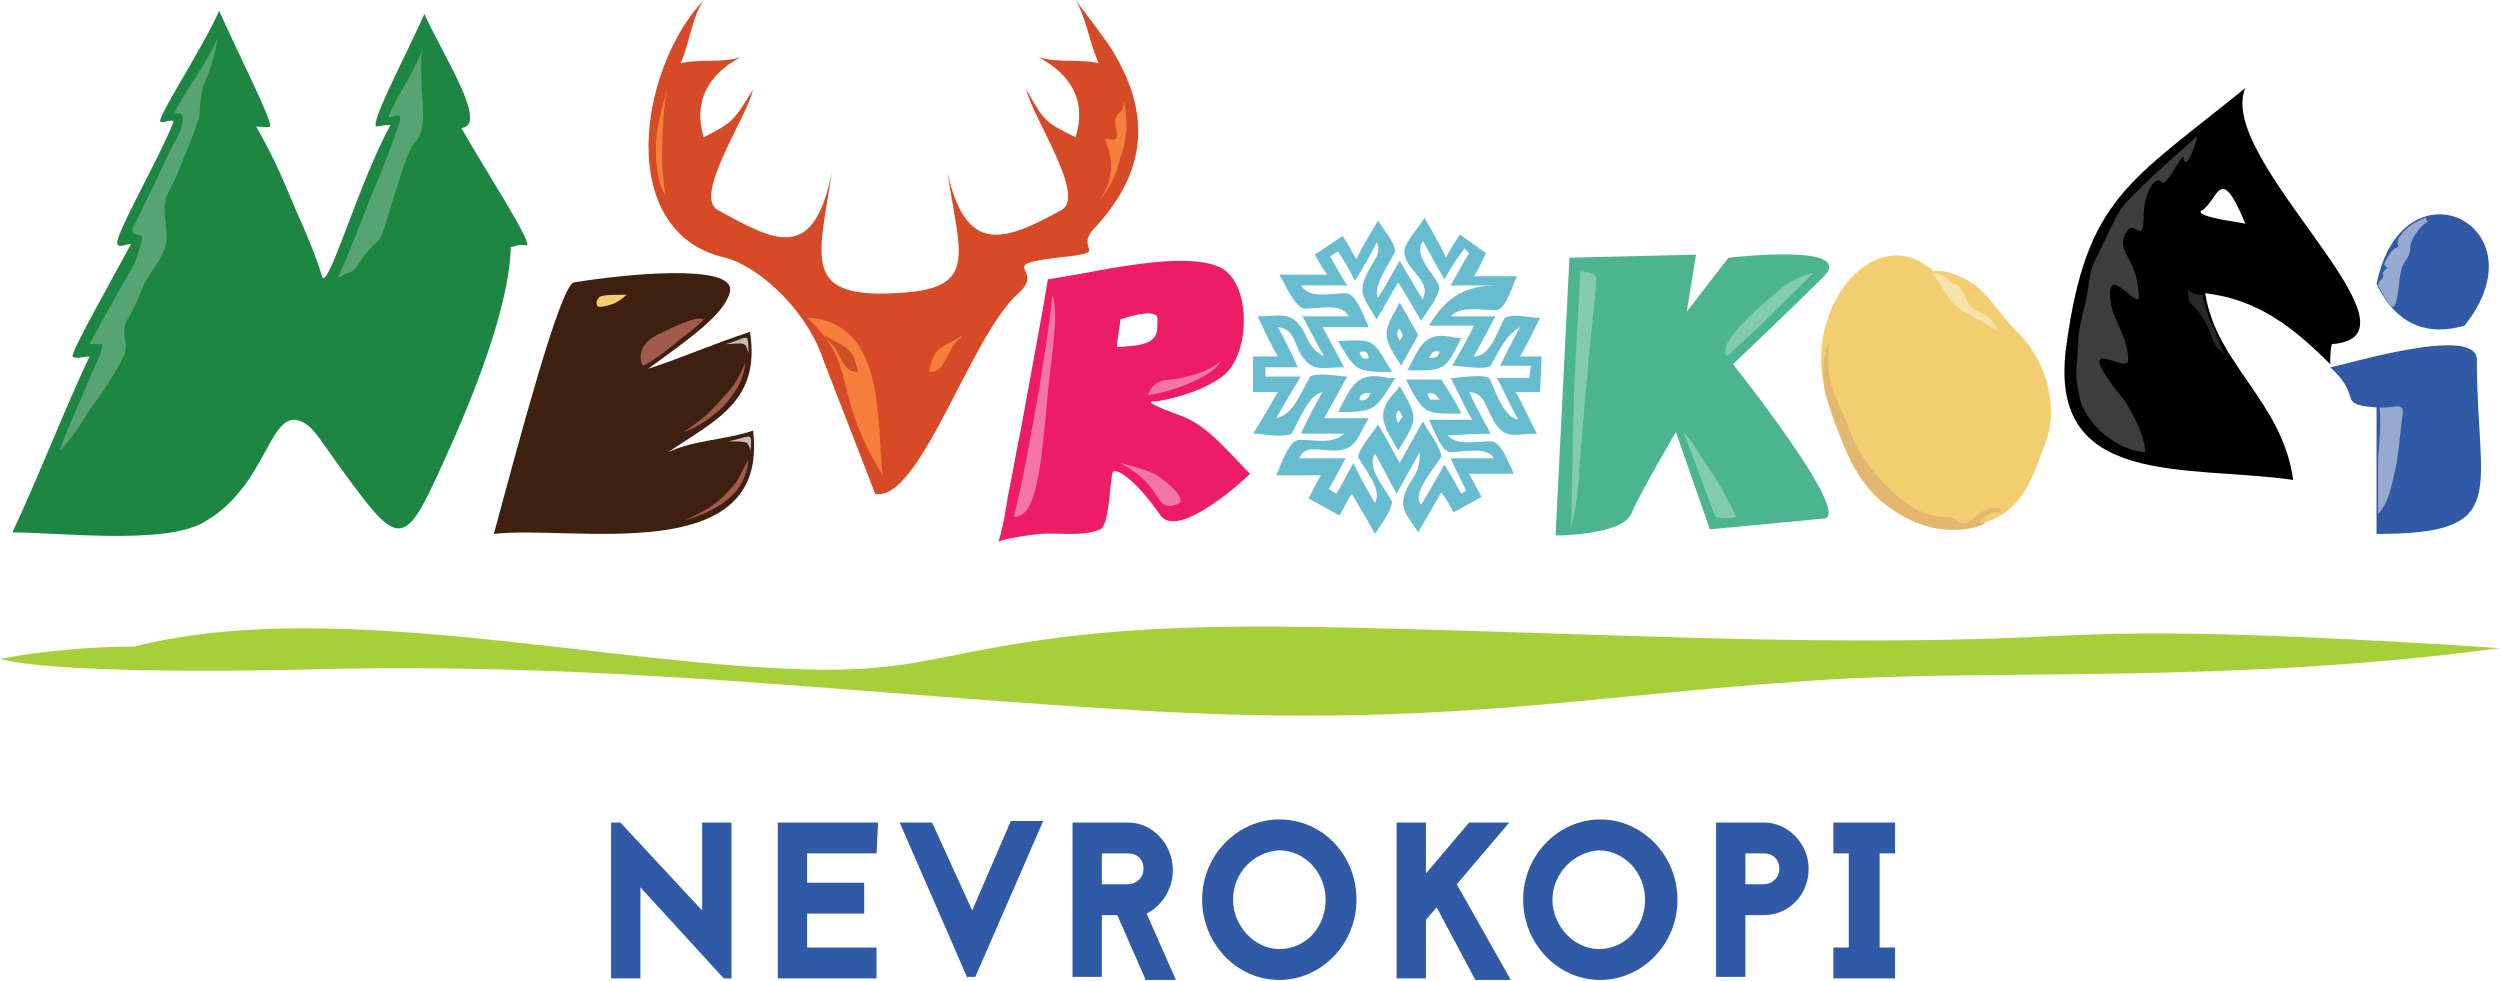 <?xml version="1.0" encoding="utf-8"?>
<!-- Generator: Adobe Illustrator 28.2.0, SVG Export Plug-In . SVG Version: 6.00 Build 0)  -->
<svg version="1.1" id="Layer_1" xmlns="http://www.w3.org/2000/svg" xmlns:xlink="http://www.w3.org/1999/xlink" x="0px" y="0px"
	 viewBox="0 0 162 63.6" style="enable-background:new 0 0 162 63.6;" xml:space="preserve">
<style type="text/css">
	.st0{fill:#3059A6;}
	.st1{fill:#A7CF3A;}
	.st2{fill:#1C8642;}
	.st3{fill:#55A471;}
	.st4{fill:#68BCCF;}
	.st5{opacity:0.61;fill:#D6DEED;enable-background:new    ;}
	.st6{fill:#D74A27;}
	.st7{fill:#F57F3B;}
	.st8{fill:#CF4F27;}
	.st9{fill:#4CB590;}
	.st10{fill:#82CBB1;}
	.st11{opacity:0.3;fill:#CCCCCC;enable-background:new    ;}
	.st12{opacity:0.2;fill:#CCCCCC;enable-background:new    ;}
	.st13{fill:#F2CE70;}
	.st14{fill:#E4B76F;}
	.st15{fill:#F7E2A9;}
	.st16{fill:#ED1D65;}
	.st17{fill:#F477A3;}
	.st18{fill:#3F2010;}
	.st19{fill:#A05B4C;}
	.st20{fill:#C5BCB7;}
</style>
<path class="st0" d="M46.9,63.4l-5.4-5.9v5.9h-1.9V53.3h0.6l5.3,5.7v-5.7h1.9v10.1H46.9z"/>
<path class="st0" d="M56.8,55.3h-4.5v1.9H56v2h-3.7v2.2h4.5v2h-6.4V53.3h6.5L56.8,55.3L56.8,55.3z"/>
<path class="st0" d="M62.7,63.4l-4.4-10.1h2.1L63,59l2.5-5.8h2.1l-4.4,10.1H62.7z"/>
<path class="st0" d="M74.2,63.4l-1.8-4.1h-1v4h-1.9V53.3h3.6c1.6,0,2.9,1.4,2.9,3.1c0,1.2-0.7,2.3-1.7,2.8l1.9,4.3H74.2z M71.4,55.3
	v2h1.7c0.5,0,1-0.4,1-1c0-0.6-0.4-1-1-1H71.4z"/>
<path class="st0" d="M87.9,58.3c0,2.9-2.3,5.2-5,5.2c-2.8,0-5-2.4-5-5.2c0-2.9,2.3-5.2,5-5.2C85.7,53.1,87.9,55.4,87.9,58.3z
	 M79.9,58.3c0,1.7,1.4,3.2,3,3.2c1.7,0,3-1.4,3-3.2s-1.4-3.2-3-3.2C81.2,55.2,79.9,56.6,79.9,58.3z"/>
<path class="st0" d="M93.1,58.8l-0.7,0.8v3.8h-1.9V53.3h1.9v3.3l2.8-3.3h2.6l-3.4,4l3.5,6.2h-2.3L93.1,58.8z"/>
<path class="st0" d="M108.7,58.3c0,2.9-2.3,5.2-5,5.2c-2.8,0-5-2.4-5-5.2c0-2.9,2.3-5.2,5-5.2C106.4,53.1,108.7,55.4,108.7,58.3z
	 M100.6,58.3c0,1.7,1.4,3.2,3,3.2c1.7,0,3-1.4,3-3.2s-1.4-3.2-3-3.2C102,55.2,100.6,56.6,100.6,58.3z"/>
<path class="st0" d="M114.3,53.3c1.6,0,2.9,1.4,2.9,3c0,1.7-1.3,3-2.9,3h-1.2v4h-1.9V53.3H114.3z M114.3,57.3c0.5,0,1-0.4,1-1
	c0-0.6-0.4-1-1-1h-1.2v2H114.3z"/>
<path class="st0" d="M121.8,55.3v6.1h1v2h-4v-2h1v-6.1h-1v-2h4v2H121.8z"/>
<path class="st1" d="M7.6,42.2c13.2-3.9,31.9,1.1,45.9,1.2c5.3,0,7.4-0.9,12.5-1.7c7.2-1.2,14.7-1.2,22.5-1
	c14.2,0.3,28.7,1.2,42.8,0.6c4.9-0.2,9.5-0.7,30.7,0.7c-18,2.4-33.3,1.3-44.5,2.1c-15.1,1-23.8,3-42.6,2
	c-19.6-1.1-35.6-3.3-55.8-2.7C14.6,43.5,3.4,43.6,0,42.7c2.5-0.5,5.8-0.8,8.7-0.8"/>
<path class="st2" d="M14.2,0.7c-1.1,2.5-4.1,7-3.8,7.2c0.2,0.1,1-0.3,0.8,0.1c-0.9,2.3-3.8,7.3-3.6,7.8c0.1,0.3,0.6,0,0.9,0
	c-1.3,2.4-3.9,7-3.8,7.3c0.2,0.2,0.7,0,1.1,0c-1.7,3.6-3.3,7.8-5,11.4c3,0,9.7,0.8,12.3-0.6c4.4-2.4,4.3-7.8,6.6-6.5
	c0.7,0.4,1.1,1.2,2.5,3.1c3.7,5.1,4,5.1,6.6-0.7c1.6-3.5,4.2-9.7,4.3-13.8c0.3,0,0.4-0.2,1-0.1c0.6,0.1-2.8-5.1-4.2-7.6
	c1.8-0.2-1.2-4.7-2.4-7.4c-1.1,2.5-3.6,7.2-3.1,7.3C25,8.1,25,8.1,25.3,8.1c-2.1,3.9-3.9,10.3-4.4,9.9c-0.5-1.6-0.8-2.2-1.2-3.2
	c-1.1-2.4-1.5-3.8-3.1-6.6c0.3,0,0.8,0.1,0.9,0C17.7,7.9,15.3,3.2,14.2,0.7z"/>
<path class="st3" d="M14.1,2.4c-0.2,0.9-2.2,3.7-2.4,4.2c-0.8,1.2,0,0.5,0.1,0.9C12,8.2,11.3,9.2,11,9.8c-0.5,1.1-2,4.2-2.2,4.6
	c-0.7,1.1,0.4,0.6,0.4,1c0,0.3-0.3,1.2-0.5,1.7c-0.3,0.5-2.1,3.7-2.9,5.2c0,0,0.8,0,0.8,0c0.1,0.5-0.5,1.4-1.2,3.2
	c-0.3,0.7-1.5,3.3-1.5,3.7c1.2-1.3,1.5-2.1,2.1-2.9c0.6-0.8,1.6-2.3,2-3.2c0.4-0.9-0.2-1.4,0.2-2.3C8.7,20,9,19.2,9.4,18.3
	c0.6-1.1,1.4-1.8,1.4-3c0-0.8-0.3-1.8,0-2.6c0.2-0.4,0.4-0.8,0.6-1.2c0.5-1.3,1.1-2.6,1.4-3.6C13,7.4,12.9,7.2,13,6.6
	c0.1-0.9,0.1-0.9,0.5-1.8C13.7,4.1,14,3.4,14.1,2.4z"/>
<path class="st3" d="M27.4,3c-0.2,1.1-1.8,3.4-2.2,4.5c-0.1,0.4,0.9-0.5,0.7,0.4c-0.2,0.6-1,2.8-1.3,3.5c-1.2,2.8-1.1,2.9-2.7,6.6
	c1-0.6,0.8-0.1,1.4-1c1-1.5,1.2-1,1.6-2.2c1.5-5,1.7-5.3,2.1-5.7C27.9,8,27,5.3,27.4,3z"/>
<path class="st4" d="M90,24.5c-2.1-0.5-2.4,0.5-3.3,2.2c2.4,0,2.4-0.1,3.7-2.2H90z M88.7,25.7c-0.1,0.2-0.4,0.3-0.6,0.2
	c0-0.4,0.4-0.5,0.8-0.4C88.8,25.5,88.7,25.6,88.7,25.7C88.7,25.6,88.7,25.7,88.7,25.7z"/>
<path class="st4" d="M90.5,25.3c-1.5,1.5-0.8,2.3,0.1,3.9c1.3-2.1,1.3-2.1,0.1-4.2L90.5,25.3z M90.9,27c-0.1,0.1-0.2,0.3-0.3,0.4
	c-0.2-0.5-0.2-0.4,0-0.8C90.8,26.7,90.8,26.9,90.9,27C90.9,27.1,90.9,27,90.9,27z"/>
<path class="st4" d="M91.9,21.7l-1.2-2.1c-1.1,2-1.2,2.1,0.1,4.1L91.9,21.7z M90.6,21.9c-0.1-0.2-0.1-0.4,0.1-0.6
	c0.2,0.5,0.3,0.3,0,0.8C90.7,22,90.6,21.9,90.6,21.9C90.6,21.9,90.5,21.8,90.6,21.9z"/>
<path class="st4" d="M90.2,24.1c-1.3-2.2-1.1-2.1-3.5-2C87.9,24.1,87.9,24.1,90.2,24.1z M88.2,22.8c0.4-0.1,0.4,0.1,0.5,0.4
	c-0.4,0.1-0.5,0-0.6-0.4H88.2z"/>
<path class="st4" d="M99.9,23.1h-1.4c0.4-0.7,0.8-1.5,1.3-2.5c-0.6,0-1.8-0.3-2.3,0c-0.5,0.9-0.9,2.5-2,2.5c0.4-0.7,0.8-1.5,1.4-2.6
	H94c0.6-0.7,2-0.4,2.9-0.4c0.7,0,1.1-1.6,1.4-2.2h-2.8c0.3-0.4,0.5-0.9,0.8-1.5l-1.7-1.2c-0.4,0.6-0.7,1.1-0.9,1.5
	c-0.4-0.9-0.9-1.7-1.4-2.6c-0.3,0.6-1.3,1.6-1.3,2.2c0,1.2,1.8,1.8,1.2,3.1c-0.4-0.6-0.9-1.5-1.5-2.5c-0.6,1-1,1.8-1.4,2.4
	c-0.4-0.7,0.8-2.3,1.1-3c0-0.6-0.8-1.5-1.1-2c-0.6,1-1.1,1.8-1.4,2.5c-0.3-0.4-0.5-1-0.9-1.5l-1.8,1.2c0.3,0.5,0.5,0.9,0.8,1.3h-3.1
	c0.4,0.6,1,2.2,1.7,2.2c1,0,2.3-0.4,2.8,0.5h-3c0.6,1.1,1,1.9,1.4,2.6c-0.7-0.4-0.9-0.7-1.3-1.6c-0.8-1.4-1.5-1-3-1
	c0.5,1.1,0.9,1.9,1.3,2.6h-1.6v2.3h1.6c-0.4,0.7-0.9,1.6-1.6,2.7c0.6,0,1.9,0.3,2.5,0c0.5-0.9,1.1-2.5,2-2.7
	c-0.4,0.7-0.9,1.6-1.4,2.7c0.9,0,1.9,0,2.8,0c-0.7,0.7-1.9,0.4-2.9,0.4c-0.7,0-1.2,1.7-1.5,2.3h2.9c-0.3,0.5-0.5,0.9-0.8,1.5l2,1.1
	c0.3-0.5,0.5-1,0.8-1.4c0.4,0.7,0.9,1.5,1.5,2.6c0.3-0.5,1.1-1.5,1.1-2.1c-0.4-0.8-1.7-2.2-1.1-3.1c0.4,0.7,0.8,1.5,1.4,2.6
	c0.6-1.1,1.1-2,1.5-2.7c0,0.9-0.1,1.2-0.7,2.1c-0.8,1.5-0.2,1.8,0.6,3.1c0.5-0.9,1-1.7,1.5-2.6c0.3,0.4,0.5,0.8,0.8,1.3l1.8-1
	c-0.3-0.6-0.6-1.1-0.8-1.5h2.9c-0.3-0.6-0.8-2.1-1.5-2.1c-1,0-2.2,0.3-2.8-0.4c0.7,0,1.7-0.1,2.8-0.1c-0.6-1.1-1.1-2-1.4-2.7
	c1,0.1,1,0.8,1.5,1.7c0.8,1.5,1.4,1,2.9,1c-0.6-1.1-1-2.1-1.4-2.7h1.6L99.9,23.1L99.9,23.1z M99.1,24.5H97c0.6,1.1,1,2.1,1.4,2.7
	c-1-0.2-1.4-1.7-1.9-2.7c-0.5-0.3-1.9,0-2.5,0c0.6,1.1,1,2.1,1.4,2.7c-0.9,0-1.9,0-2.8,0c0.3,0.6,0.8,2.1,1.4,2.1
	c0.8,0,2.4-0.4,2.8,0.4H94c0.4,0.9,0.8,1.6,1,2.1c-0.1,0.1-0.2,0.1-0.3,0.2c-0.3-0.5-0.6-1.1-1.1-1.9c-0.6,1.1-1.1,1.9-1.5,2.6
	c-0.7-0.7,0.9-2.4,1.3-3.1c0-0.6-0.9-1.7-1.2-2.3c-0.5,0.9-1,1.8-1.5,2.7c-0.4-0.7-0.8-1.5-1.4-2.5c-0.3,0.5-1.2,1.5-1.3,2.1
	c0.4,0.8,1.6,2.1,1.1,3c-0.4-0.7-0.9-1.5-1.4-2.6c-0.5,0.9-0.8,1.5-1.1,2c-0.2-0.1-0.3-0.2-0.5-0.3c0.3-0.5,0.6-1.1,1.1-2h-3
	c0.3-0.9,1.4-0.5,2.2-0.5c1.5,0,1.5-0.8,2.3-2.1c-1,0-1.9,0-2.9,0c0.4-0.7,0.9-1.6,1.5-2.7c-0.6,0-1.8-0.3-2.4,0
	c-0.6,1-1.1,2.5-2.2,2.7c0.4-0.7,0.9-1.6,1.6-2.7H82v-0.6h2.1c-0.5-1.1-0.9-1.9-1.3-2.6c0.9,0.1,1,0.7,1.4,1.6c0.8,1.4,1.4,1,2.9,1
	c-0.6-1.1-1-1.9-1.4-2.6h3c-0.3-0.6-0.8-2.2-1.5-2.2c-1,0-2.3,0.4-2.9-0.5h3c-0.5-0.8-0.9-1.5-1.1-1.9c0.2-0.1,0.3-0.2,0.5-0.3
	c0.3,0.4,0.7,1.1,1.1,1.9c0.6-1,1.1-1.8,1.4-2.5c0.4,0.7-0.3,1.3-0.6,2c-0.7,1.4-0.1,1.7,0.6,3c0.5-0.8,0.9-1.6,1.4-2.4
	c0.4,0.6,0.9,1.5,1.5,2.5c0.3-0.6,1.4-1.8,1.1-2.4c-0.5-0.9-1.6-1.9-1-2.8c0.4,0.7,0.8,1.5,1.4,2.5c0.5-0.9,0.9-1.5,1.3-2
	c0.1,0.1,0.2,0.2,0.3,0.3c-0.3,0.5-0.7,1.2-1.2,2.1H97c-1.9,0-3.2,0.6-4.4,2.6h2.9c-0.4,0.9-0.9,1.7-1.4,2.6c0.6,0,2,0.3,2.5,0
	c0.6-1.1,1-2,1.9-2.5c-0.4,0.7-0.8,1.5-1.3,2.5h2L99.1,24.5L99.1,24.5z"/>
<path class="st4" d="M94.4,21.9c-2.1-0.5-2.3,0.4-3.2,2.1c2.4,0,2.4,0.1,3.5-2.1H94.4z M93.2,23c-0.1,0.2-0.4,0.2-0.6,0.2
	c0.2-0.4,0.3-0.5,0.7-0.4C93.3,22.8,93.2,22.9,93.2,23C93.2,22.9,93.2,23,93.2,23z"/>
<path class="st4" d="M93.4,24.6h-2.3c1.2,2.3,1.2,2.2,3.6,2.2C94.3,26,93.8,25.2,93.4,24.6z M92.7,25.9c-0.1-0.1-0.2-0.3-0.2-0.4
	c0.5-0.1,0.5,0.1,0.8,0.4H92.7z"/>
<path class="st0" d="M154,34.6c0-2.7,0-5.5,0-8.2c-2.7-0.2-0.8-0.6-3-2.6c0.8-0.1,9.5-2.8,9.5-0.5C160.5,32,162.8,34.6,154,34.6z"/>
<path class="st0" d="M159.7,21.1c-3.1,0.9-4.8-0.8-5.7-2.7C155.7,10.1,164.9,14.6,159.7,21.1z"/>
<path class="st5" d="M154.2,26.4c0.8,0.1,1.6-0.4,1.5,0.4c-0.2,1.4-0.2,2-0.4,3.2c-0.3,1.4-0.5,2.6-1.2,3.3c0,0,0-0.6,0-1.1
	c0-1,0-2,0-2.5C154.2,28.4,154.3,27.7,154.2,26.4z"/>
<path class="st5" d="M157.2,14.1c-0.3,0.1-1.2,0.5-1.6,1.1c-0.1,0.2-0.3,0.2-0.2,0.7c0,0.3-0.2-0.1-0.7,0.8
	c-0.2,0.4-0.2,0.4-0.2,0.5c0.1,0,0.2,0.2,0.2,0.2c0,0.1,0-0.2-0.3,0.3c0.2,0.4-0.3,0.4-0.3,0.8c0,0,0.7,1.4,1,1.4
	c0.4-0.5,0.3-2.1,0.6-2.7c0.2-0.4,0.3-0.4,0.4-0.7c0.2-0.4-0.1-0.5,0.4-1.3c0.4-0.6,0.6-0.7,0.8-0.8
	C157.2,14.1,157.2,14.1,157.2,14.1z"/>
<path class="st6" d="M72.1,3.3c-0.7-1.1-1.6-2.2-2.4-3.3c0.7,1.2,0.9,2.8,1.5,4.1c-1.2-0.3-2.7,0-3.9-0.4c2.2,1.2,3.1,2.9,2.4,5.2
	c-2-1-2-1-3.2-3.1c0.4,1.8,3.9,6.9,2.3,7.8c-3.8,2.1-6.2,2.9-7.4-2.4c0.8,5.4,2.1,7.6-3.5,7.8c-6,0.3-4.8-2.4-4-7.8
	c-1.2,5.8-3.6,4.5-7.4,2.4c-1.6-0.9,1.9-6,2.3-7.8c-1.3,2.1-1.3,2.1-3.2,3.1c-0.7-2.3,0.3-4.1,2.4-5.2c-1.2,0.4-2.7,0.1-3.9,0.4
	c0.6-1.3,0.7-2.9,1.5-4.1c-4.3,4.6-5.7,15.1,1.4,16.7c2,0.5,5,3.1,6.2,6.2c0,0.1,3.5,9,3.5,9.1c2.9,0.6,6.2-10.3,9.3-13
	c1.8-1.6-1.6-1.8,2.5-2.3c3.8-0.4,0.9-0.4,2.5-2C74.3,11.1,74.6,7.4,72.1,3.3z"/>
<path class="st7" d="M52.3,20.6c3.4,3.1,1.5,4.7,4.9,10.2c-0.4-3.4,0.2-9.7-4.6-10.2"/>
<path class="st7" d="M43.3,5.5c-0.4,1.5-0.8,2.8-0.8,4.2c0,1.6,0.3,2.5,0.6,2.9c-0.1-1-0.2-1.6-0.2-2.5C42.9,9.1,43,6.4,43.3,5.5z"
	/>
<path class="st7" d="M72.8,6.6c0.1,0.9-0.7,0.5-0.5,1.6c0.4,1.7-1,0.2-0.6,1.1c0.2,0.5,0.3,0.9,0.3,1.5c0,0.7-0.3,1.6-0.8,2.2
	c0.8-0.8,1.2-1.9,1.4-2.8C72.9,9.5,72.9,9,73,8.4C73,8,73,6.9,72.8,6.6z"/>
<path class="st8" d="M53.4,21.7c0.5,0.4,1.3,0.6,1.7,1.1c0.3,0.3,0.4,0.9,0.5,1.3c-0.8,0.1-1.1-0.9-1.4-1.4
	C54,22.3,53.6,22.1,53.4,21.7"/>
<path class="st7" d="M62.4,21.7c-0.5,0.4-1.3,0.6-1.7,1.1c-0.3,0.3-0.4,0.9-0.5,1.3c0.8,0.1,1.1-0.9,1.4-1.4
	C61.8,22.2,62.1,22.1,62.4,21.7"/>
<path class="st9" d="M101.7,16.7l8.2-0.2l-0.6,3.7l2.7-3.5c0,0,8.5-1,6.1,1.3c-1.6,1.6-5.8,5.6-5.8,5.6s7.8,9.8,5.9,10
	c-2,0.2-7.4,0.7-7.4,0.7l-2.2-6.3c0,0-2.3,3.9-2.9,5.3c-0.6,1.4-4.9,1.4-4.9,1.4L101.7,16.7z"/>
<path class="st10" d="M102.4,17.6c0.2,0,0.8,0,1,0.3c0.1,0.1-0.1,2.1-0.2,2.8c-0.2,2-0.8,8.3-0.9,10.5c-0.1,0.9-0.2,1.9-0.5,3
	c0.1-3.3,0.1-5.2,0.2-9C102.1,23,102.3,19.9,102.4,17.6z"/>
<path class="st10" d="M109.1,28c0.5,1.3,0.8,2.1,1.3,3.5c0.4,1,0.7,1.9,0.8,2c0.1,0.1,1,0.1,1.3,0c-0.3-0.7-1-2-1.4-2.6
	C110.3,29.8,109.9,28.9,109.1,28z"/>
<path class="st10" d="M117.5,17.7c-1.8,1.8-3.5,3.5-5.6,5.4c-0.8-0.9,2.8-3.8,3.4-4.3C115.7,18.4,117,17.7,117.5,17.7z"/>
<path d="M145.5,5.7c-7.5,6.1-10.3,7.1-11.6,16.7c-1.3,9.3,7.8,7.7,14.7,8.7c-0.7-5.1-5-7.5-5.7-12.1c3.4,0.4,5.7,2.2,8.1,4.6
	c0-0.4,0-0.9,0.1-1.3C157.9,21.8,143.5,10.3,145.5,5.7z M142.6,13.7C142.6,13.7,142.6,13.7,142.6,13.7
	C142.6,13.7,142.6,13.7,142.6,13.7C142.7,13.5,142.7,13.6,142.6,13.7z M142.6,13.7c1.2-0.7,1.2-3.3,2.9,0.8
	C145.2,14.4,142.5,14.1,142.6,13.7z"/>
<path class="st11" d="M142.4,8.8c-1.9,1.7-4.2,3.7-5,4.8c-0.5,0.8-1.1,2.2-1.5,3c-0.6,1-0.5,2-0.8,3.2c-0.5,1.9-0.4,1.9-0.5,3.6
	c-0.1,0.9-0.1,1.2,0.2,2.5c0.4,1.6,2.4,3.3,4.2,3.4c0.1-0.8-1-3.1-1.7-3.8c-3.1-4,0.5-1.3,0.6-2.1c0.1-1.3-1-2.8-1.1-3.7
	c-0.5-3,1.8,0.5,1.8-0.5c-0.1-2.7-1.6-2.8-0.8-4.2c0.5-0.8,1.1,0.9,1.1-0.9c0-1.5,0.7-2.8,1.2-2.3c0.3,0.4,1.4-2.2,1.4-1.5
	C141.6,10.8,142,10.3,142.4,8.8z"/>
<path class="st12" d="M142.7,19.1c-0.3,0-0.5,0-0.9-0.3c-0.1,1.5,0.6,0.3,1.7,3.5c0.1,0.2,0.7,0.7,0.7,0.7c-0.2-0.3-0.4-0.8-0.5-1.1
	c-0.1-0.3-0.6-1.4-0.4-1C143.5,21.6,142.8,19.7,142.7,19.1"/>
<path class="st13" d="M119.8,29.6c1.1,2.5,4.6,5.9,9,4.2c2.4-0.9,2.9-2.9,3.7-5c0.9-2.1,0.3-5.2-1.7-7.2c-1.8-1.8-2.1-3.2-4.4-3.9
	c-0.9-0.3-1.1,0-1.2-0.2c-3.8-3.3-8.6,2.7-6.8,8.2C118.6,26.8,119.1,28,119.8,29.6z"/>
<path class="st14" d="M129.4,32.9c-0.4,0-1,0.2-1.3,0.5c0,0,0,0,0.1-0.1c-1.4,1.3-1,0.2-2.1,0.2c-2.4,0.1-5.3-3.1-6.2-5.5
	c-0.8-2.3-1.6-2.5-1.4-5.9c-0.4,1.1-0.5,2.6-0.1,3.8c0.9,2.6,1.6,4.8,3.3,6.4c1.7,1.5,3.8,2.4,6.2,1.9c0.4-0.1,0.5-0.2,0.8-0.3
	c-0.1,0-0.2,0-0.4-0.1c0,0,0,0,0,0c-0.1-0.1,0.1-0.2,0.5-0.4c0.7-0.5,0.9,0,0.9-0.3C129.6,32.9,129.5,32.9,129.4,32.9z"/>
<path class="st15" d="M125.2,17.7c0.4,0.4,0.9,1.4,1.3,1.9c0.5,0.5,1.1,0.8,1.7,1.1c0.3,0.2,0.9,0.5,1.3,0.8c-0.6-1.5-1.4-1-1.9-1.8
	c-0.4-0.6-0.5-1.2-0.9-1.3C126.2,18.3,126.4,17.8,125.2,17.7"/>
<path class="st16" d="M76.4,26.9C73.7,25.9,74.7,26,75,26c0.6-0.1,2.7-0.5,4.2-1.6c1.9-1.4,1.9-6.2-0.2-7.1
	c-0.9-0.4-2.3-0.5-4.3-0.3c-2.7,0.3-4.2,0.7-6.8,1.1c-0.1,0.6-0.2,1.2-0.3,1.8c-0.5,2.7-1,5.5-1.5,8.2c-0.3,1.4-0.5,2.7-0.8,4.1
	c-0.1,0.7-0.3,2-0.6,2.9c0.4-0.2,1.8-0.4,2.6-0.5c1.3-0.1,2.8,0.2,4-0.3c0.6-0.3,0.6-3,0.8-3.7c0.1-0.3,1.3,0.2,3.1,2.8
	c1.1,1.5,5-1.9,5.8-2.7C79.5,29.2,78.2,27.5,76.4,26.9z M73.5,22.4c0,0-1.1,0.1-1.1,0.1c-0.1,0,0.2-1.5,0.2-1.8
	c0.8-0.3,2.5-0.7,2.4,0C75,21.5,75.1,22.2,73.5,22.4z"/>
<path class="st17" d="M68.2,19.1c-0.2,2.1-0.9,6.5-1.4,9.1c-0.4,2.2-0.6,3.2-1.1,5.3c1.4,0,1.7-2.8,2.1-6.9
	C68,23.6,68.7,20.5,68.2,19.1z"/>
<path class="st17" d="M79.1,23.4c-0.5,1.1-3.6,2.1-4.7,2.2c0.4-1.2,1.4-0.9,2.1-1.1C77.3,24.3,78.3,24.1,79.1,23.4z"/>
<path class="st17" d="M72.6,30c1,0.6,1.6,1,2.2,1.9c0.4,0.6,0.6,1.1,1.4,0.8c1-0.2-0.7-1.6-1.4-2C74.1,30.4,73.4,30.2,72.6,30"/>
<path class="st18" d="M37.2,18.3c-0.9,0.1-3.7,10.8-5.2,16.3c5.1-0.6,17.9,2.3,16.8-6.7c-1.7,0.6-3.8,0.6-5.5,1.4
	c3.1-2.1,6-3.3,5.3-7.8c-2.4,0.8-4.2,1.6-6.6,2.4c2.3-1.7,5-3.5,5.3-5C47.7,17,40.2,17.8,37.2,18.3z"/>
<path class="st19" d="M45.6,20.7c-0.5-0.3-2.4,0.7-3.2,1.1c-1.2,0.7-0.9,1.8-0.7,1.9c0.7-0.4,1.4-0.9,2-1.4
	C44,22,45.3,21.1,45.6,20.7"/>
<path class="st13" d="M38.8,19.3c0.1-0.2,1-0.2,1.5-0.2c0.2,0,0.3,0,0.3,0c-0.2,0.2-0.6,0.5-0.9,0.6c-0.3,0.1-1,0.3-1,0.1
	C38.6,19.6,38.7,19.4,38.8,19.3z"/>
<path class="st20" d="M48.6,29.2c0.1-0.3,0.1-0.8,0-0.9c-0.1,0-0.1,0-0.2,0c-0.1,0-0.7,0.2-1.2,0.3c0.5,0,1,0,1.2,0.1
	C48.5,28.8,48.6,29,48.6,29.2z"/>
<path class="st20" d="M48.5,22.9c0-0.3,0-0.9-0.1-1c-0.1,0-0.1,0-0.2,0c-0.1,0-0.7,0.3-1.2,0.4c0.5,0,1-0.1,1.2,0
	C48.4,22.4,48.4,22.6,48.5,22.9z"/>
<path class="st19" d="M48.5,29.8c-0.1,1-0.5,1.9-1.4,2.6c-0.7,0.6-1.9,1.1-2.7,1.3c1-0.5,1.9-0.8,3-2.1
	C47.9,31.1,47.9,30.8,48.5,29.8z"/>
<path class="st19" d="M48.3,23.5c-0.1,1.1-0.6,1.9-1.4,2.8c-0.7,0.7-1.7,1.4-2.6,1.7c1-0.7,1.5-1,2.6-2.3
	C47.6,25,47.8,24.6,48.3,23.5z"/>
</svg>
